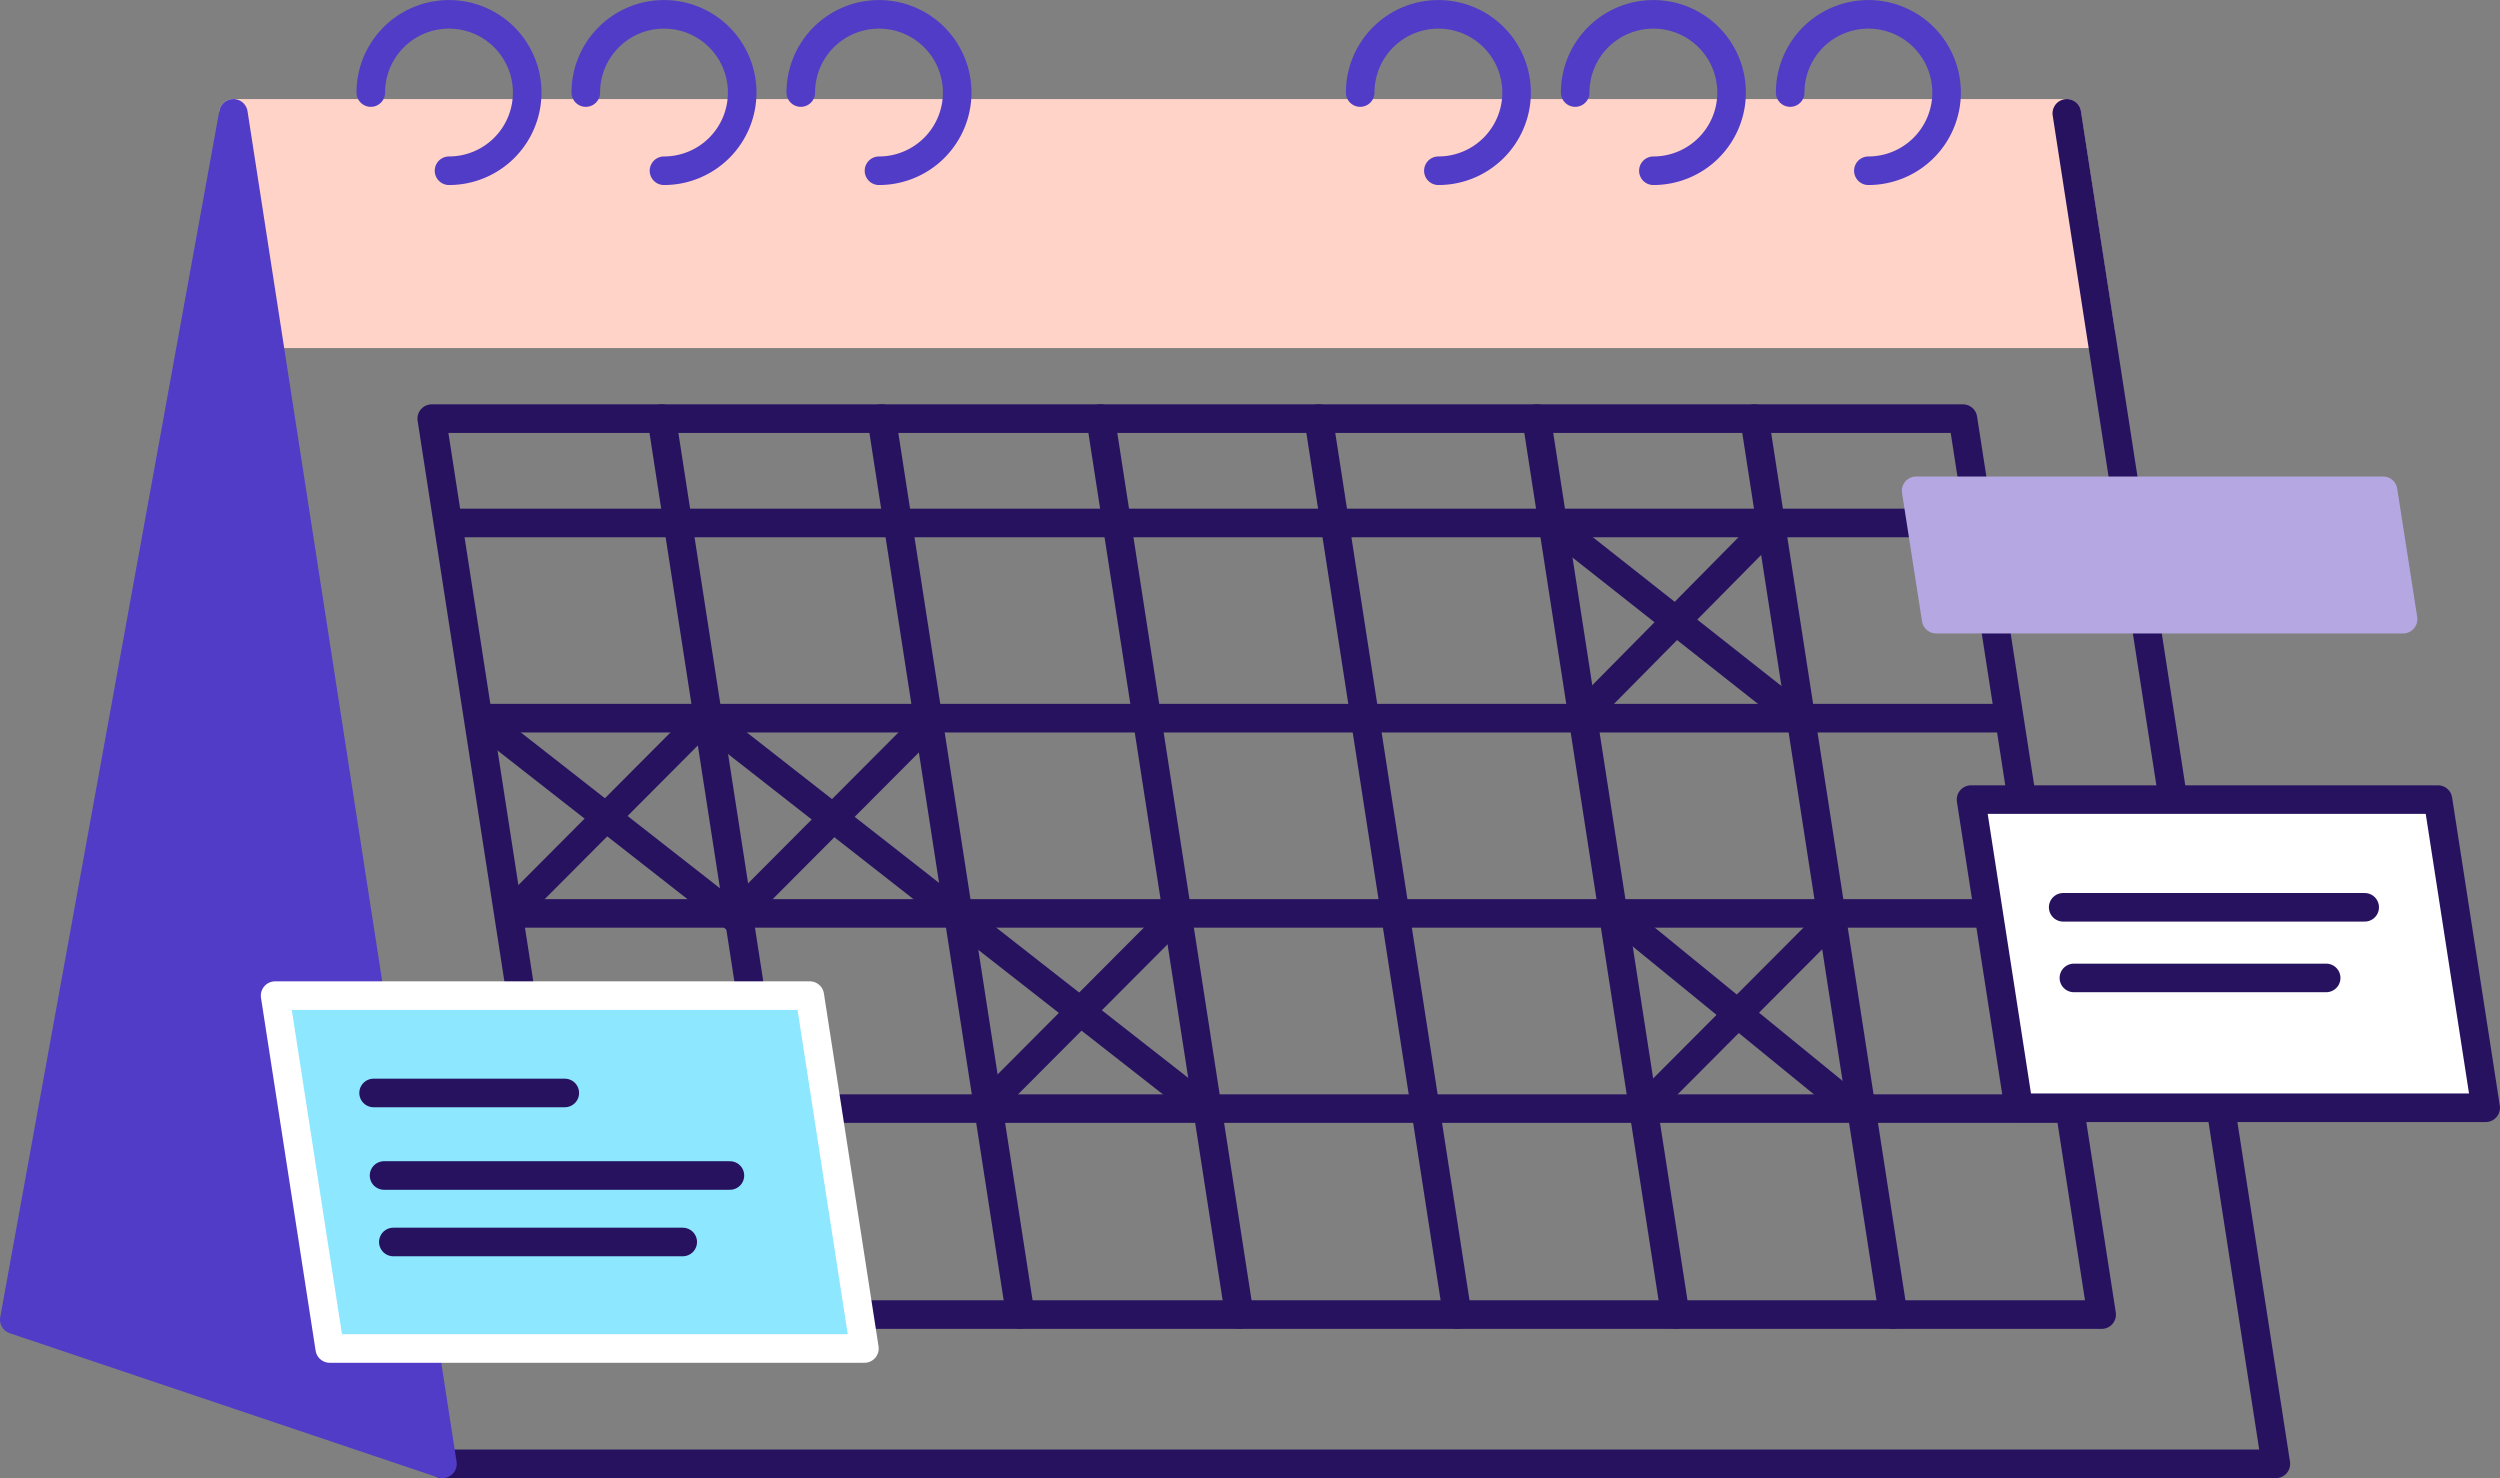 <svg height="51.735" viewBox="0 0 87.501 51.735" width="87.501" xmlns="http://www.w3.org/2000/svg"><rect x="0" y="0" width="87.501" height="51.735" fill="#808080" stroke="none"/><g stroke-linecap="round" stroke-linejoin="round"><path d="m603.6 532.294h64.171l-1.194-7.716h-64.167z" fill="#ffd3c7" stroke="#ffd3c7" transform="translate(-594.242 -520.611)"/><path d="m666.264 524.578 7.317 47.268h-64.171" fill="none" stroke="#271260" transform="translate(-593.925 -520.611)"/><path d="m602.743 524.578-7.669 42.222 14.986 5.047z" fill="#503cc6" stroke="#503cc6" transform="translate(-594.574 -520.611)"/><g fill="none"><path d="m609.052 534.8 4.854 31.359h53.594l-4.855-31.359z" stroke="#271260" transform="translate(-593.941 -520.148)"/><path d="m654.537 524a2.737 2.737 0 1 1 2.737 2.737" stroke="#503cc6" transform="translate(-591.88 -520.761)"/><path d="m647.338 524a2.737 2.737 0 1 1 2.737 2.737" stroke="#503cc6" transform="translate(-592.206 -520.761)"/><path d="m640.139 524a2.737 2.737 0 1 1 2.737 2.737" stroke="#503cc6" transform="translate(-592.532 -520.761)"/><path d="m621.409 524a2.737 2.737 0 1 1 2.737 2.737" stroke="#503cc6" transform="translate(-593.381 -520.761)"/><path d="m614.21 524a2.737 2.737 0 1 1 2.737 2.737" stroke="#503cc6" transform="translate(-593.707 -520.761)"/><path d="m607.011 524a2.737 2.737 0 1 1 2.738 2.737" stroke="#503cc6" transform="translate(-594.033 -520.761)"/><path d="m23.16 14.65 4.854 31.359" stroke="#271260"/><path d="m38.522 14.65 4.854 31.359" stroke="#271260"/><path d="m46.151 14.65 4.854 31.359" stroke="#271260"/><path d="m53.78 14.65 4.854 31.359" stroke="#271260"/><path d="m61.408 14.65 4.854 31.359" stroke="#271260"/><path d="m30.858 14.65 4.854 31.359" stroke="#271260"/><path d="m69.131 18.304h-53.384" stroke="#271260"/><path d="m70.293 25.136h-53.384" stroke="#271260"/><path d="m71.247 31.969h-53.384" stroke="#271260"/><path d="m72.2 38.801h-53.384" stroke="#271260"/></g><path d="m660.593 547.556 1.67 10.786h16.343l-1.67-10.786z" fill="#fff" stroke="#271260" transform="translate(-591.606 -519.57)"/><path d="m603.807 554.119 1.912 12.351h18.714l-1.912-12.351z" fill="#8de7ff" stroke="#fff" transform="translate(-594.178 -519.272)"/><path d="m23.896 43.47h-10.129" fill="#fff" stroke="#271260"/><path d="m25.547 41.143h-12.105" fill="#fff" stroke="#271260"/><path d="m81.417 34.228h-8.83" fill="#fff" stroke="#271260"/><path d="m82.765 31.756h-10.553" fill="#fff" stroke="#271260"/><path d="m19.768 38.254h-6.692" fill="#fff" stroke="#271260"/><path d="m658.755 537.216.7 4.493h16.343l-.7-4.493z" fill="#b5a8e2" stroke="#b5a8e2" transform="translate(-591.689 -520.038)"/><path d="m17.862 31.969 6.839-6.863" fill="none" stroke="#271260"/><path d="m57.41 38.908 6.839-6.863" fill="none" stroke="#271260"/><path d="m25.841 31.969 6.839-6.863" fill="none" stroke="#271260"/><path d="m55.448 24.98 6.537-6.616" fill="none" stroke="#271260"/><path d="m34.46 38.771 6.839-6.863" fill="none" stroke="#271260"/><path d="m54.402 18.376 8.448 6.665" fill="none" stroke="#271260"/><path d="m56.655 32.081 8.166 6.665" fill="none" stroke="#271260"/><path d="m24.646 25.102 17.553 13.737" fill="none" stroke="#271260"/><path d="m17.137 25.416 8.636 6.758" fill="none" stroke="#271260"/></g></svg>